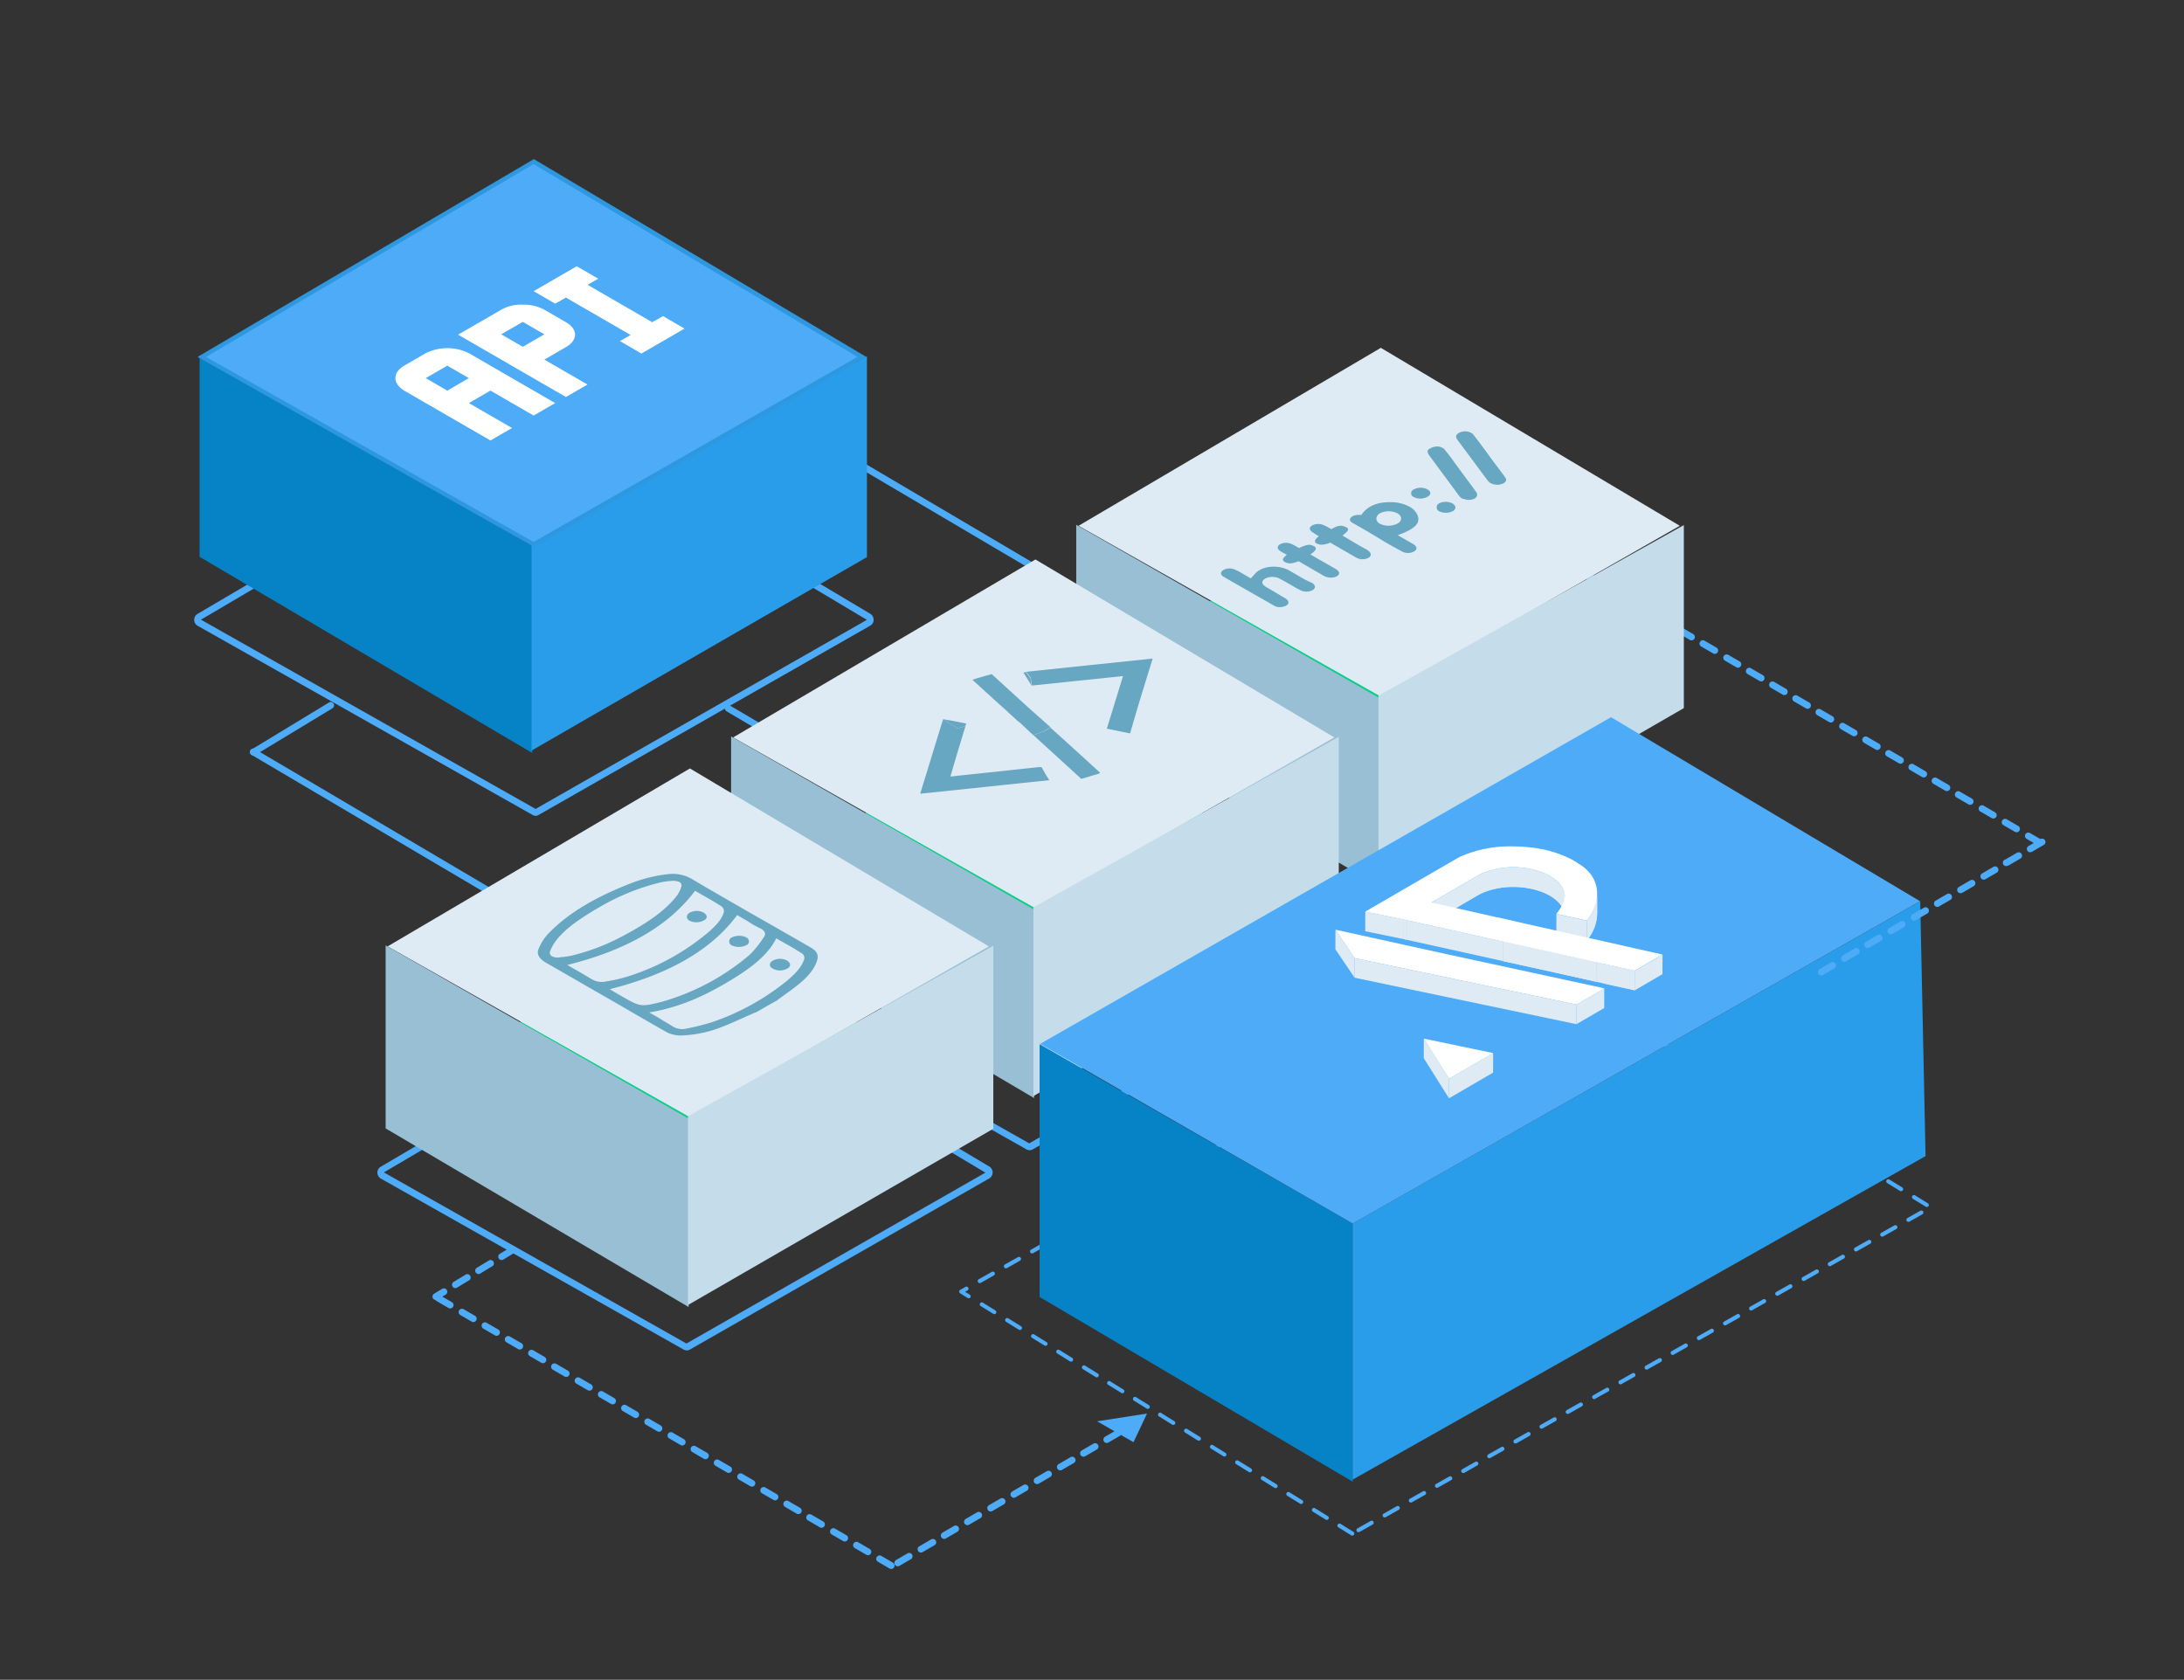 <svg id="Layer_1" data-name="Layer 1" xmlns="http://www.w3.org/2000/svg" xmlns:xlink="http://www.w3.org/1999/xlink" viewBox="0 0 648 498.38"><rect x="0" y="0" width="648" height="498.38" fill="#333333" stroke="none"/><defs><style>.cls-1,.cls-10{fill:none;}.cls-2{fill:#dfebf4;}.cls-3{fill:#4dabf7;}.cls-4{fill:#5a3abc;}.cls-5{fill:#0682c6;}.cls-6{fill:#2a9dea;}.cls-7{fill:#2d98e0;}.cls-8{fill:#fff;}.cls-9{fill:#736bcd;}.cls-10,.cls-9{stroke:#736bcd;}.cls-10{stroke-linejoin:round;stroke-width:2px;}.cls-11{fill:#0acf83;}.cls-12{fill:#98bfd3;}.cls-13{fill:#c5dcea;}.cls-14{isolation:isolate;}.cls-15{clip-path:url(#clip-path);}.cls-16{fill:#67a7c1;}.cls-17{clip-path:url(#clip-path-2);}.cls-18{clip-path:url(#clip-path-3);}.cls-19{clip-path:url(#clip-path-4);}.cls-20{clip-path:url(#clip-path-5);}.cls-21{clip-path:url(#clip-path-6);}.cls-22{clip-path:url(#clip-path-7);}.cls-23{clip-path:url(#clip-path-8);}</style><clipPath id="clip-path"><polygon id="SVGID" class="cls-1" points="251.62 223.19 320.62 183.09 363.42 207.79 294.42 247.89 251.62 223.19"/></clipPath><clipPath id="clip-path-2"><polygon id="SVGID-2" data-name="SVGID" class="cls-1" points="152.92 280.49 196.12 255.39 249.12 286.09 206.02 311.19 152.92 280.49"/></clipPath><clipPath id="clip-path-3"><polygon id="SVGID-3" data-name="SVGID" class="cls-1" points="360.92 169.89 434.42 127.19 458.42 140.99 384.82 183.79 360.92 169.89"/></clipPath><clipPath id="clip-path-4"><path id="SVGID-4" data-name="SVGID" class="cls-2" d="M464.27,265.85v5.81a4,4,0,0,0-.08-.78c-.43-2-2-3.77-4.36-5.16-.47-.27-1-.52-1.51-.76a24.65,24.65,0,0,0-18.06-.22,19,19,0,0,0-2,1L425.81,273l0-5.81c5.38-3.12,11.27-6.55,12.46-7.23a19.23,19.23,0,0,1,2-1,24.63,24.63,0,0,1,18.05.22,14.36,14.36,0,0,1,1.52.76c2.4,1.39,3.93,3.18,4.35,5.16A3.33,3.33,0,0,1,464.27,265.85Z"/></clipPath><clipPath id="clip-path-5"><path id="SVGID-5" data-name="SVGID" class="cls-2" d="M417.35,273l0,5.81-1-.22v-5.81Z"/></clipPath><clipPath id="clip-path-6"><path id="SVGID-6" data-name="SVGID" class="cls-2" d="M473.88,265.22l0,5.81a12.94,12.94,0,0,1-3,7.94l0-5.81A13,13,0,0,0,473.88,265.22Z"/></clipPath><clipPath id="clip-path-7"><path id="SVGID-7" data-name="SVGID" class="cls-2" d="M473.71,285.5l0,5.81c-4.11-.93-8.23-1.85-12.25-2.74l-10.72-2.36c-1.62-.36-3.22-.72-4.81-1.06v-5.82l4.81,1.07,10.73,2.36C465.47,283.65,469.6,284.57,473.71,285.5Z"/></clipPath><clipPath id="clip-path-8"><path id="SVGID-8" data-name="SVGID" class="cls-2" d="M485,288v5.81c-3-.65-6-1.34-9.08-2V286C479,286.68,482.06,287.37,485,288Z"/></clipPath></defs><path class="cls-3" d="M605.22,251a1.06,1.06,0,0,1-.51-.14l-3.44-2a1,1,0,0,1,1-1.73l3.44,2a1,1,0,0,1-.51,1.86Zm-6.89-4.07a.93.93,0,0,1-.5-.14l-3.45-2a1,1,0,0,1,1-1.73l3.44,2a1,1,0,0,1,.36,1.37A1,1,0,0,1,598.33,246.92Zm-6.88-4.07a.94.94,0,0,1-.51-.14l-3.45-2a1,1,0,0,1,1-1.72l3.45,2a1,1,0,0,1,.35,1.37A1,1,0,0,1,591.45,242.85Zm-6.89-4.07a1,1,0,0,1-.51-.14l-3.44-2a1,1,0,1,1,1-1.72l3.45,2a1,1,0,0,1,.35,1.37A1,1,0,0,1,584.56,238.78Zm-6.89-4.07a1,1,0,0,1-.51-.13l-3.44-2a1,1,0,1,1,1-1.72l3.44,2a1,1,0,0,1,.35,1.37A1,1,0,0,1,577.67,234.71Zm-6.89-4.06a1.06,1.06,0,0,1-.51-.14l-3.44-2a1,1,0,1,1,1-1.72l3.44,2a1,1,0,0,1-.51,1.87Zm-6.89-4.07a1,1,0,0,1-.5-.14l-3.45-2a1,1,0,1,1,1-1.72l3.44,2a1,1,0,0,1,.36,1.37A1,1,0,0,1,563.89,226.58ZM557,222.51a1,1,0,0,1-.51-.14l-3.45-2a1,1,0,0,1-.35-1.37,1,1,0,0,1,1.37-.36l3.44,2a1,1,0,0,1,.36,1.37A1,1,0,0,1,557,222.51Zm-6.89-4.07a.94.94,0,0,1-.51-.14l-3.44-2a1,1,0,0,1,1-1.73l3.45,2A1,1,0,0,1,551,218,1,1,0,0,1,550.12,218.44Zm-6.89-4.07a1,1,0,0,1-.51-.14l-3.44-2a1,1,0,1,1,1-1.72l3.45,2a1,1,0,0,1,.35,1.37A1,1,0,0,1,543.23,214.37Zm-6.89-4.07a1,1,0,0,1-.51-.14l-3.44-2a1,1,0,1,1,1-1.72l3.44,2a1,1,0,0,1,.35,1.37A1,1,0,0,1,536.34,210.3Zm-6.89-4.07a1,1,0,0,1-.51-.14l-3.44-2a1,1,0,1,1,1-1.72l3.44,2a1,1,0,0,1-.51,1.86Zm-6.89-4.06a1,1,0,0,1-.5-.14l-3.45-2a1,1,0,1,1,1-1.72l3.44,2a1,1,0,0,1-.51,1.87Zm-6.88-4.07a1,1,0,0,1-.51-.14l-3.45-2a1,1,0,0,1,1-1.72l3.45,2a1,1,0,0,1,.35,1.37A1,1,0,0,1,515.68,198.1ZM508.79,194a1.06,1.06,0,0,1-.51-.14l-3.44-2a1,1,0,1,1,1-1.72l3.45,2a1,1,0,0,1,.35,1.37A1,1,0,0,1,508.79,194ZM501.9,190a1.06,1.06,0,0,1-.51-.14l-3.44-2a1,1,0,0,1,1-1.73l3.44,2a1,1,0,0,1-.51,1.86ZM495,185.89a1,1,0,0,1-.51-.14l-3.44-2a1,1,0,0,1-.35-1.37,1,1,0,0,1,1.37-.35l3.44,2a1,1,0,0,1-.51,1.86Zm-6.89-4.07a.93.93,0,0,1-.5-.14l-3.45-2a1,1,0,0,1-.35-1.37,1,1,0,0,1,1.37-.35l3.44,2a1,1,0,0,1-.51,1.86Zm-6.88-4.07a.94.94,0,0,1-.51-.14l-3.45-2a1,1,0,1,1,1-1.72l3.45,2a1,1,0,0,1,.35,1.37A1,1,0,0,1,481.24,177.75Zm-6.89-4.07a1,1,0,0,1-.51-.13l-3.44-2a1,1,0,1,1,1-1.72l3.45,2a1,1,0,0,1,.35,1.37A1,1,0,0,1,474.35,173.68Z"/><path class="cls-3" d="M390.22,218.49a1,1,0,0,1-.5-.14l-135.11-79.7a1,1,0,0,1,1-1.72l135.1,79.7a1,1,0,0,1-.51,1.86Z"/><path class="cls-3" d="M158.94,242.05a1.85,1.85,0,0,1-1-.31L58.63,185.66a2.05,2.05,0,0,1-.06-3.5L158,123.63a1.86,1.86,0,0,1,2.06,0l98.15,58.47a2.07,2.07,0,0,1,1,1.76,2,2,0,0,1-.94,1.73l-98.36,56.14A1.79,1.79,0,0,1,158.94,242.05Zm-.06-2h0Zm.14-114.7-99.39,58.5L158.91,240h0l98.3-56.1Zm.06,0h0Z"/><path class="cls-3" d="M351.12,290.89a1.06,1.06,0,0,1-.51-.14L215.51,211a1,1,0,0,1,1-1.72L351.63,289a1,1,0,0,1-.51,1.86Z"/><path class="cls-3" d="M203.74,400.64a2,2,0,0,1-1-.29l-89.77-50.69a2.08,2.08,0,0,1-1-1.77,2,2,0,0,1,1-1.73l89.85-52.83a1.9,1.9,0,0,1,2.06,0l88.65,52.77a2.06,2.06,0,0,1,.05,3.49l-88.76,50.74A1.75,1.75,0,0,1,203.74,400.64Zm-.06-2h0Zm0-103.6-89.79,52.8,89.78,50.77h0l88.7-50.7Zm.06,0h0Z"/><path class="cls-3" d="M305.44,341.25a1.91,1.91,0,0,1-1-.31l-89.77-50.68a2.1,2.1,0,0,1-1-1.77,2,2,0,0,1,.95-1.73l89.85-52.83a1.86,1.86,0,0,1,2.06,0l88.66,52.77a2.07,2.07,0,0,1,0,3.49L306.42,341A1.79,1.79,0,0,1,305.44,341.25Zm-.06-2h0Zm0-103.6-89.79,52.8,89.78,50.77h0l88.7-50.7Zm.06,0h0Z"/><path class="cls-4" d="M107.92,184.79c-13.2-7.6-20.6-17.9-20.6-28.7s7.4-21.1,20.6-28.7l49.7-28.7,49.7,28.7c13.2,7.6,20.6,17.9,20.6,28.7s-7.4,21.1-20.6,28.7-31.1,11.9-49.7,11.9-36.5-4.3-49.7-11.9Z"/><path class="cls-5" d="M157.92,162v61.4l-98.7-58.2v-59.7Z"/><path class="cls-6" d="M157.72,161.19v61.5l99.5-57.4v-59.6Z"/><path class="cls-3" d="M158.32,161.59,59.82,106l98.5-57.9,97.3,57.9Z"/><path class="cls-7" d="M158.42,162.29l-.3-.2-99.5-56.2,99.8-58.7.3.2,98.3,58.5Zm-97.3-56.4,97.2,54.9,96.1-54.9-96.1-57.2Z"/><path class="cls-8" d="M126.32,104.79l-6.4,3.7c-1.7,1-2.6,2.3-2.6,3.7s1,2.7,2.6,3.7l25.6,14.8,6.4-3.7-12.8-7.4,6.4-3.7,12.8,7.4,6.4-3.7-25.6-14.8a14.4,14.4,0,0,0-12.8,0Zm12.8,7.4-6.4,3.7-6.4-3.7,6.4-3.7m16-16.6-12.8,7.4,32,18.5,6.4-3.7-12.8-7.4,6.4-3.7c1.7-1,2.7-2.3,2.7-3.7s-1-2.7-2.7-3.7l-6.4-3.7a12.89,12.89,0,0,0-6.4-1.5A11.91,11.91,0,0,0,148.72,91.89Zm12.8,7.3-6.4,3.7-6.4-3.7,6.4-3.7m19.2-11,19.2,11.1,3.2-1.8,6.4,3.7-12.8,7.4-6.4-3.7,3.2-1.8-19.2-11.1-3.2,1.8-6.4-3.7,12.8-7.4,6.4,3.7Z"/><path class="cls-9" d="M456.72,269l3.4,7.3-12.7-2Z"/><path class="cls-10" d="M406.92,280.09a.91.91,0,0,0,1,0l88.7-50.7a1.06,1.06,0,0,0,0-1.8l-88.7-52.8a.91.91,0,0,0-1,0l-89.8,52.8a1.06,1.06,0,0,0,0,1.8Z"/><path class="cls-11" d="M363.72,227.79c-12-6.9-18.8-16.3-18.8-26.2s6.8-19.2,18.8-26.2l45.3-26.2,45.3,26.2c12,6.9,18.8,16.3,18.8,26.2s-6.8,19.2-18.8,26.2-28.3,10.8-45.3,10.8-33.3-3.8-45.3-10.8Z"/><path class="cls-2" d="M409.72,206.69,320,156l89.7-52.8,88.7,52.8Z"/><path class="cls-12" d="M409.22,207.09V263l-89.9-53v-54.3Z"/><path class="cls-13" d="M409,206.39v56l90.6-52.3v-54.3Z"/><path class="cls-11" d="M261.32,290.69c-12-6.9-18.8-16.4-18.8-26.2s6.8-19.2,18.8-26.2l45.3-26.2,45.3,26.2c12,6.9,18.8,16.3,18.8,26.2s-6.8,19.2-18.8,26.2-28.3,10.8-45.3,10.8-33.3-3.9-45.3-10.8Z"/><path class="cls-2" d="M307.22,269.49l-89.7-50.7,89.7-52.8,88.7,52.8Z"/><path class="cls-12" d="M306.82,269.89v55.9l-89.9-53v-54.3Z"/><path class="cls-13" d="M306.62,269.19v56l90.6-52.3v-54.3Z"/><path class="cls-3" d="M210.32,303.89a1.06,1.06,0,0,1-.51-.14L74.71,224a1,1,0,1,1,1-1.72L210.83,302a1,1,0,0,1,.35,1.37A1,1,0,0,1,210.32,303.89Z"/><path class="cls-3" d="M75.22,224.19a1,1,0,0,1-.52-1.86l22.9-13.9a1,1,0,0,1,1.38.34,1,1,0,0,1-.34,1.37L75.74,224A1,1,0,0,1,75.22,224.19Z"/><path class="cls-11" d="M158.82,352.69c-12-6.9-18.8-16.4-18.8-26.2s6.8-19.2,18.8-26.2l45.3-26.2,45.3,26.2c12,6.9,18.8,16.3,18.8,26.2s-6.8,19.2-18.8,26.2-28.3,10.8-45.3,10.8-33.3-3.9-45.3-10.8Z"/><path class="cls-2" d="M204.72,331.49,115,280.79l89.7-52.8,88.7,52.8Z"/><path class="cls-12" d="M204.32,331.89v55.9l-89.9-53v-54.3Z"/><path class="cls-13" d="M204.12,331.19v56l90.6-52.3v-54.3Z"/><path class="cls-3" d="M401.22,455.6a.62.62,0,0,1-.32-.09l-3.79-2.35a.61.61,0,0,1-.2-.84.61.61,0,0,1,.84-.2l3.79,2.35a.61.61,0,0,1,.2.84A.59.59,0,0,1,401.22,455.6Zm1.85-1a.6.6,0,0,1-.53-.31.6.6,0,0,1,.23-.83l3.88-2.19a.61.61,0,1,1,.6,1.06l-3.88,2.19A.67.67,0,0,1,403.07,454.56Zm-9.43-3.66a.62.62,0,0,1-.32-.09l-3.79-2.35a.59.59,0,0,1-.2-.83.61.61,0,0,1,.84-.2l3.79,2.35a.6.6,0,0,1-.32,1.12Zm17.2-.72a.61.61,0,0,1-.53-.32.59.59,0,0,1,.23-.82l3.88-2.2a.61.61,0,0,1,.83.24.6.6,0,0,1-.23.82l-3.88,2.2A.67.67,0,0,1,410.84,450.18Zm-24.79-4a.62.62,0,0,1-.32-.09l-3.79-2.35a.61.61,0,0,1-.2-.84.63.63,0,0,1,.84-.2l3.79,2.35a.61.61,0,0,1,.2.84A.59.59,0,0,1,386.05,446.21Zm32.56-.42a.59.59,0,0,1-.53-.31.6.6,0,0,1,.23-.83l3.88-2.19a.61.61,0,1,1,.6,1.06l-3.89,2.19A.51.51,0,0,1,418.61,445.79Zm-40.14-4.28a.62.62,0,0,1-.32-.09l-3.79-2.35a.59.59,0,0,1-.2-.83.61.61,0,0,1,.84-.2l3.79,2.35a.61.61,0,0,1,.2.84A.63.63,0,0,1,378.47,441.51Zm47.91-.1a.59.59,0,0,1-.53-.31.6.6,0,0,1,.23-.83l3.88-2.19a.61.61,0,1,1,.6,1.06l-3.89,2.19A.6.6,0,0,1,426.38,441.41Zm7.76-4.38a.61.61,0,0,1-.29-1.14l3.88-2.19a.6.6,0,0,1,.83.23.62.62,0,0,1-.23.83L434.44,437A.61.61,0,0,1,434.14,437Zm-63.26-.21a.62.62,0,0,1-.32-.09l-3.79-2.35a.62.62,0,0,1-.2-.84.61.61,0,0,1,.84-.19l3.79,2.34a.61.61,0,0,1,.2.84A.59.59,0,0,1,370.88,436.82Zm71-4.18a.6.6,0,0,1-.53-.31.62.62,0,0,1,.23-.83l3.89-2.19a.61.61,0,0,1,.83.24.6.6,0,0,1-.23.82l-3.89,2.19A.54.54,0,0,1,441.91,432.64Zm-78.61-.51a.55.55,0,0,1-.32-.1l-3.79-2.34a.61.61,0,0,1,.64-1l3.79,2.35a.61.61,0,0,1,.2.84A.64.64,0,0,1,363.3,432.13Zm86.38-3.87a.6.6,0,0,1-.53-.31.62.62,0,0,1,.23-.83l3.89-2.19a.61.61,0,0,1,.83.23.62.62,0,0,1-.23.83L450,428.18A.54.54,0,0,1,449.68,428.26Zm-94-.83a.62.62,0,0,1-.32-.09L351.6,425a.61.61,0,0,1-.19-.84.6.6,0,0,1,.83-.19l3.8,2.34a.61.61,0,0,1,.19.84A.59.59,0,0,1,355.71,427.43Zm101.74-3.55a.6.6,0,0,1-.53-.31.62.62,0,0,1,.23-.83l3.89-2.19a.61.61,0,0,1,.83.23.62.62,0,0,1-.23.83l-3.89,2.19A.64.64,0,0,1,457.45,423.88Zm-109.32-1.14a.55.55,0,0,1-.32-.1L344,420.3a.61.61,0,1,1,.64-1l3.79,2.35a.61.61,0,0,1,.2.84A.64.64,0,0,1,348.13,422.74Zm117.09-3.24a.61.61,0,0,1-.3-1.14l3.89-2.19a.6.6,0,0,1,.83.23.61.61,0,0,1-.24.83l-3.88,2.19A.64.64,0,0,1,465.22,419.5ZM340.55,418a.62.62,0,0,1-.32-.09l-3.8-2.35a.61.61,0,0,1-.19-.84.6.6,0,0,1,.83-.19l3.8,2.34a.61.61,0,0,1,.19.84A.59.59,0,0,1,340.55,418ZM473,415.11a.61.61,0,0,1-.3-1.14l3.89-2.19a.6.6,0,0,1,.82.24.59.59,0,0,1-.23.82L473.29,415A.56.56,0,0,1,473,415.11Zm-140-1.76a.55.55,0,0,1-.32-.1l-3.79-2.34a.61.61,0,1,1,.64-1l3.79,2.35a.61.61,0,0,1,.2.84A.64.64,0,0,1,333,413.35Zm147.8-2.62a.61.61,0,0,1-.3-1.14l3.89-2.19a.61.61,0,0,1,.59,1.06l-3.88,2.19A.56.56,0,0,1,480.76,410.73Zm-155.38-2.08a.62.62,0,0,1-.32-.09l-3.8-2.35a.61.61,0,0,1-.19-.84.6.6,0,0,1,.83-.19l3.8,2.34a.61.61,0,0,1,.19.84A.59.59,0,0,1,325.38,408.65Zm163.15-2.3a.61.61,0,0,1-.3-1.14l3.88-2.19a.61.61,0,1,1,.6,1.06l-3.88,2.19A.67.67,0,0,1,488.53,406.35ZM317.79,404a.62.62,0,0,1-.32-.09l-3.79-2.35a.61.61,0,0,1-.2-.84.62.62,0,0,1,.84-.2l3.79,2.35a.61.61,0,0,1-.32,1.13Zm178.51-2a.6.6,0,0,1-.53-.31.6.6,0,0,1,.23-.83l3.88-2.19a.6.6,0,0,1,.83.23.61.61,0,0,1-.23.83l-3.88,2.19A.67.67,0,0,1,496.3,402Zm-186.09-2.71a.62.62,0,0,1-.32-.09l-3.8-2.35a.61.61,0,0,1,.65-1l3.79,2.35a.6.6,0,0,1,.19.83A.59.59,0,0,1,310.21,399.26Zm193.86-1.68a.59.59,0,0,1-.53-.31.6.6,0,0,1,.23-.83l3.88-2.19a.61.61,0,0,1,.6,1.06l-3.88,2.19A.56.56,0,0,1,504.07,397.58Zm-201.45-3a.62.62,0,0,1-.32-.09l-3.79-2.35a.61.61,0,0,1-.2-.84.63.63,0,0,1,.84-.2l3.79,2.35a.61.61,0,0,1,.2.84A.59.59,0,0,1,302.62,394.57Zm209.22-1.37a.59.59,0,0,1-.53-.31.6.6,0,0,1,.23-.83l3.88-2.19a.61.61,0,0,1,.6,1.06l-3.89,2.19A.51.51,0,0,1,511.84,393.2ZM295,389.87a.62.62,0,0,1-.32-.09l-3.8-2.35a.61.61,0,0,1,.65-1l3.79,2.35a.6.6,0,0,1-.32,1.12Zm224.57-1.05a.62.62,0,0,1-.54-.31.61.61,0,0,1,.24-.83l3.88-2.19a.61.61,0,0,1,.6,1.06l-3.89,2.19A.6.6,0,0,1,519.61,388.82Zm-232.16-3.64a.62.62,0,0,1-.32-.09l-2.23-1.38a.61.61,0,0,1,0-1l1.6-.91a.62.62,0,0,1,.83.23.61.61,0,0,1-.23.83l-.7.4,1.35.84a.61.61,0,0,1,.2.84A.59.59,0,0,1,287.45,385.18Zm239.93-.74a.64.64,0,0,1-.54-.31.61.61,0,0,1,.23-.83l3.89-2.19a.6.6,0,0,1,.83.23.62.62,0,0,1-.23.83l-3.89,2.19A.6.6,0,0,1,527.38,384.44ZM290.7,380.69a.61.61,0,0,1-.3-1.14l3.88-2.2a.62.62,0,0,1,.83.23.61.61,0,0,1-.23.83l-3.88,2.2A.54.54,0,0,1,290.7,380.69Zm244.44-.64a.6.6,0,0,1-.53-.31.62.62,0,0,1,.23-.83l3.89-2.19a.61.61,0,1,1,.6,1.06L535.44,380A.54.54,0,0,1,535.14,380.05Zm-236.68-3.76a.61.61,0,0,1-.3-1.14L302,373a.61.61,0,1,1,.6,1.06l-3.88,2.2A.56.56,0,0,1,298.46,376.29Zm244.45-.62a.6.6,0,0,1-.53-.31.62.62,0,0,1,.23-.83l3.89-2.19a.61.61,0,0,1,.83.23.62.62,0,0,1-.23.83l-3.89,2.19A.54.54,0,0,1,542.91,375.67Zm-236.69-3.78a.61.61,0,0,1-.3-1.14l3.88-2.2a.61.61,0,0,1,.83.23.62.62,0,0,1-.23.83l-3.88,2.2A.67.67,0,0,1,306.22,371.89Zm244.46-.6a.61.61,0,0,1-.3-1.14l3.89-2.19a.61.61,0,1,1,.59,1.06L551,371.21A.64.64,0,0,1,550.68,371.29ZM314,367.49a.59.59,0,0,1-.53-.31.6.6,0,0,1,.23-.83l3.88-2.2a.61.61,0,0,1,.83.23.62.62,0,0,1-.23.83l-3.88,2.2A.67.67,0,0,1,314,367.49Zm244.47-.58a.63.63,0,0,1-.53-.31.6.6,0,0,1,.23-.83l3.89-2.2a.61.61,0,0,1,.59,1.07l-3.88,2.19A.64.64,0,0,1,558.45,366.91Zm-236.71-3.82a.61.61,0,0,1-.31-1.14l3.88-2.2a.61.61,0,0,1,.61,1.06L322,363A.67.67,0,0,1,321.74,363.09Zm244.48-.57a.61.61,0,0,1-.3-1.14l3.89-2.19a.61.61,0,0,1,.59,1.06l-3.88,2.19A.56.56,0,0,1,566.22,362.52Zm-236.73-3.83a.64.64,0,0,1-.53-.31.61.61,0,0,1,.23-.83l3.88-2.2a.61.61,0,0,1,.6,1.06l-3.88,2.2A.61.61,0,0,1,329.49,358.69Zm242.19-.59a.62.62,0,0,1-.32-.09l-3.8-2.32a.62.62,0,0,1-.21-.84.61.61,0,0,1,.84-.2L572,357a.61.61,0,0,1,.2.84A.59.59,0,0,1,571.68,358.1Zm-234.43-3.81a.63.63,0,0,1-.53-.31.61.61,0,0,1,.23-.83l3.88-2.21a.61.61,0,0,1,.6,1.07l-3.88,2.2A.64.64,0,0,1,337.25,354.29Zm226.81-.84a.61.61,0,0,1-.31-.09L559.94,351a.61.61,0,0,1-.2-.84.61.61,0,0,1,.84-.2l3.8,2.32a.61.61,0,0,1-.32,1.13Zm-219-3.57a.61.61,0,0,1-.3-1.14l3.88-2.2a.61.61,0,0,1,.6,1.07l-3.88,2.2A.63.63,0,0,1,345,349.88Zm211.44-1.07a.56.56,0,0,1-.31-.09l-3.81-2.33a.59.59,0,0,1-.2-.83.61.61,0,0,1,.83-.21l3.81,2.33a.59.59,0,0,1,.2.83A.6.6,0,0,1,556.45,348.81Zm-203.68-3.33a.61.61,0,0,1-.3-1.14l3.88-2.2a.62.62,0,0,1,.83.23.6.6,0,0,1-.23.83l-3.88,2.2A.54.54,0,0,1,352.77,345.48Zm196.07-1.32a.62.62,0,0,1-.32-.09l-3.8-2.33a.6.6,0,1,1,.63-1l3.81,2.32a.62.62,0,0,1,.2.84A.61.61,0,0,1,548.84,344.16Zm-188.31-3.08a.61.61,0,0,1-.3-1.14l3.88-2.2a.61.61,0,0,1,.83.23.62.62,0,0,1-.23.83l-3.88,2.2A.56.56,0,0,1,360.53,341.08Zm180.69-1.57a.61.61,0,0,1-.31-.09l-3.81-2.32a.61.61,0,1,1,.64-1l3.8,2.32a.61.61,0,0,1,.2.84A.59.59,0,0,1,541.22,339.51Zm-172.93-2.83a.61.61,0,0,1-.3-1.14l3.88-2.2a.61.61,0,1,1,.6,1.06l-3.88,2.2A.56.56,0,0,1,368.29,336.68Zm165.32-1.82a.62.62,0,0,1-.32-.09l-3.8-2.32a.61.61,0,0,1,.63-1l3.81,2.32a.61.61,0,0,1,.2.84A.59.59,0,0,1,533.61,334.86Zm-157.56-2.58a.59.59,0,0,1-.53-.31.6.6,0,0,1,.23-.83l3.87-2.2a.61.61,0,1,1,.61,1.06l-3.88,2.2A.67.67,0,0,1,376.05,332.28Zm150-2.06a.62.62,0,0,1-.32-.09l-3.81-2.33a.61.61,0,0,1,.64-1l3.81,2.33a.61.61,0,0,1,.2.83A.63.63,0,0,1,526,330.22Zm-142.19-2.34a.61.61,0,0,1-.31-1.14l3.88-2.2a.61.61,0,1,1,.6,1.06l-3.87,2.2A.67.67,0,0,1,383.81,327.88Zm134.57-2.31a.61.61,0,0,1-.31-.09l-3.81-2.33a.6.6,0,1,1,.63-1l3.81,2.32a.6.6,0,0,1,.2.84A.59.59,0,0,1,518.38,325.57Zm-126.82-2.09a.6.6,0,0,1-.53-.31.62.62,0,0,1,.23-.83l3.88-2.2a.61.61,0,0,1,.6,1.06l-3.88,2.2A.61.61,0,0,1,391.56,323.48Zm119.21-2.56a.62.62,0,0,1-.32-.09l-3.8-2.32a.62.62,0,0,1-.21-.84.61.61,0,0,1,.84-.2l3.81,2.32a.61.61,0,0,1,.2.84A.59.59,0,0,1,510.77,320.92Zm-111.45-1.84a.6.6,0,0,1-.53-.31.62.62,0,0,1,.23-.83l3.88-2.2a.61.61,0,0,1,.6,1.06l-3.88,2.2A.64.64,0,0,1,399.32,319.08Zm103.84-2.81a.62.62,0,0,1-.32-.09L499,313.86a.61.61,0,0,1-.2-.84.62.62,0,0,1,.84-.2l3.8,2.33a.6.6,0,0,1,.21.83A.61.61,0,0,1,503.16,316.27Zm-96.08-1.59a.63.63,0,0,1-.53-.31.6.6,0,0,1,.23-.83l3.88-2.2a.61.61,0,0,1,.83.22.62.62,0,0,1-.23.84l-3.88,2.2A.64.64,0,0,1,407.08,314.68Zm88.46-3.05a.59.59,0,0,1-.31-.09l-3.81-2.33a.59.59,0,0,1-.2-.83.6.6,0,0,1,.83-.21l3.81,2.33a.59.59,0,0,1,.2.83A.6.6,0,0,1,495.54,311.63Zm-80.7-1.36a.62.62,0,0,1-.53-.3.6.6,0,0,1,.23-.83l3.88-2.2a.61.61,0,0,1,.83.22.62.62,0,0,1-.23.84l-3.88,2.2A.63.63,0,0,1,414.84,310.27ZM487.93,307a.62.62,0,0,1-.32-.09l-3.8-2.32a.62.62,0,0,1-.21-.84.61.61,0,0,1,.84-.2l3.81,2.32a.61.61,0,0,1,.2.84A.59.59,0,0,1,487.93,307Zm-65.33-1.11a.61.61,0,0,1-.3-1.14l3.88-2.2a.61.61,0,0,1,.6,1.06l-3.88,2.2A.56.56,0,0,1,422.6,305.87Zm57.71-3.54a.61.61,0,0,1-.31-.09l-3.81-2.32a.61.61,0,0,1-.2-.84.61.61,0,0,1,.84-.2l3.8,2.32a.61.61,0,0,1-.32,1.13Zm-49.95-.86a.59.59,0,0,1-.53-.31.6.6,0,0,1,.23-.83l3.87-2.2a.61.61,0,0,1,.61,1.06l-3.88,2.2A.56.56,0,0,1,430.36,301.47Zm42.34-3.79a.56.56,0,0,1-.31-.09l-3.81-2.32a.61.61,0,0,1,.63-1l3.81,2.33a.6.6,0,0,1-.32,1.12Zm-34.58-.61a.59.59,0,0,1-.53-.31.61.61,0,0,1,.22-.83l3.88-2.2a.61.61,0,0,1,.61,1.06l-3.88,2.2A.56.56,0,0,1,438.12,297.07Zm27-4a.62.62,0,0,1-.32-.09L461,290.62a.61.61,0,0,1,.64-1l3.81,2.33a.61.61,0,0,1,.2.83A.63.63,0,0,1,465.09,293Zm-19.21-.37a.61.61,0,0,1-.31-1.14l3.88-2.2a.61.61,0,1,1,.6,1.06l-3.87,2.2A.56.56,0,0,1,445.88,292.67Zm11.59-4.28a.61.61,0,0,1-.31-.09l-1.65-1-1.58.9a.61.61,0,0,1-.83-.23.62.62,0,0,1,.23-.83l1.89-1.07a.6.6,0,0,1,.62,0l2,1.19a.61.61,0,0,1,.2.84A.59.59,0,0,1,457.47,288.39Z"/><path class="cls-5" d="M401.35,363v76.6l-92.9-54.8v-75Z"/><path class="cls-6" d="M401.32,363v76l170-96-1.59-75.6Z"/><path class="cls-3" d="M401.35,363l-92.72-53.3L478,212.79l91.7,54.6Z"/><path class="cls-3" d="M264.42,465.49a1.06,1.06,0,0,1-.51-.14l-3.44-2a1,1,0,0,1-.35-1.37,1,1,0,0,1,1.37-.36l3.44,2a1,1,0,0,1,.35,1.37A1,1,0,0,1,264.42,465.49Zm-6.89-4.07a.93.93,0,0,1-.5-.14l-3.45-2a1,1,0,0,1,1-1.73l3.44,2a1,1,0,0,1,.36,1.37A1,1,0,0,1,257.53,461.42Zm-6.88-4.07a.94.94,0,0,1-.51-.14l-3.45-2a1,1,0,0,1,1-1.72l3.45,2a1,1,0,0,1,.35,1.37A1,1,0,0,1,250.65,457.35Zm-6.89-4.07a.94.94,0,0,1-.51-.14l-3.44-2a1,1,0,1,1,1-1.72l3.45,2a1,1,0,0,1,.35,1.37A1,1,0,0,1,243.76,453.28Zm-6.89-4.07a1,1,0,0,1-.51-.13l-3.44-2a1,1,0,0,1-.35-1.37,1,1,0,0,1,1.37-.35l3.44,2a1,1,0,0,1,.35,1.37A1,1,0,0,1,236.87,449.21ZM230,445.15a1.06,1.06,0,0,1-.51-.14L226,443a1,1,0,0,1,1-1.72l3.44,2a1,1,0,0,1-.51,1.87Zm-6.89-4.07a1,1,0,0,1-.5-.14l-3.45-2a1,1,0,0,1,1-1.72l3.44,2a1,1,0,0,1,.36,1.37A1,1,0,0,1,223.09,441.08ZM216.21,437a1,1,0,0,1-.51-.14l-3.45-2a1,1,0,0,1,1-1.73l3.44,2a1,1,0,0,1,.36,1.37A1,1,0,0,1,216.21,437Zm-6.89-4.07a.94.94,0,0,1-.51-.14l-3.44-2a1,1,0,0,1,1-1.73l3.45,2a1,1,0,0,1,.35,1.37A1,1,0,0,1,209.32,432.94Zm-6.89-4.07a1,1,0,0,1-.51-.14l-3.44-2a1,1,0,0,1,1-1.72l3.45,2a1,1,0,0,1,.35,1.37A1,1,0,0,1,202.43,428.87Zm-6.89-4.07a1,1,0,0,1-.51-.14l-3.44-2a1,1,0,0,1,1-1.72l3.44,2a1,1,0,0,1,.35,1.37A1,1,0,0,1,195.54,424.8Zm-6.89-4.07a1,1,0,0,1-.51-.13l-3.44-2a1,1,0,0,1,1-1.72l3.44,2a1,1,0,0,1-.51,1.86Zm-6.89-4.06a1,1,0,0,1-.5-.14l-3.45-2a1,1,0,0,1,1-1.72l3.44,2a1,1,0,0,1-.51,1.87Zm-6.88-4.07a1,1,0,0,1-.51-.14l-3.45-2a1,1,0,0,1,1-1.72l3.45,2a1,1,0,0,1-.51,1.87ZM168,408.53a1.06,1.06,0,0,1-.51-.14l-3.44-2a1,1,0,1,1,1-1.73l3.45,2a1,1,0,0,1,.35,1.37A1,1,0,0,1,168,408.53Zm-6.89-4.07a1.06,1.06,0,0,1-.51-.14l-3.44-2a1,1,0,0,1,1-1.73l3.44,2a1,1,0,0,1-.51,1.86Zm-6.89-4.07a1,1,0,0,1-.51-.14l-3.44-2a1,1,0,0,1-.35-1.37,1,1,0,0,1,1.37-.35l3.44,2a1,1,0,0,1-.51,1.86Zm-6.89-4.07a.93.93,0,0,1-.5-.14l-3.45-2a1,1,0,0,1-.35-1.37,1,1,0,0,1,1.37-.35l3.44,2a1,1,0,0,1-.51,1.86Zm-6.88-4.07a.94.94,0,0,1-.51-.14l-3.45-2a1,1,0,0,1,1-1.72l3.45,2a1,1,0,0,1,.35,1.37A1,1,0,0,1,140.44,392.25Zm-6.89-4.06a1,1,0,0,1-.51-.14l-3.44-2a1,1,0,1,1,1-1.72l3.45,2a1,1,0,0,1-.51,1.87Z"/><path class="cls-3" d="M266.37,464.71a1,1,0,0,1-.86-.49,1,1,0,0,1,.35-1.37l3.44-2a1,1,0,0,1,1,1.73l-3.45,2A1,1,0,0,1,266.37,464.71Zm6.89-4.07a1,1,0,0,1-.51-1.86l3.44-2a1,1,0,1,1,1,1.72l-3.45,2A.9.9,0,0,1,273.26,460.64Zm6.89-4.06a1,1,0,0,1-.86-.49,1,1,0,0,1,.35-1.37l3.44-2a1,1,0,0,1,1,1.73l-3.45,2A1,1,0,0,1,280.15,456.58Zm6.89-4.07a1,1,0,0,1-.51-1.86l3.44-2a1,1,0,0,1,1,1.72l-3.44,2A1,1,0,0,1,287,452.51Zm6.89-4.06a1,1,0,0,1-.51-1.86l3.44-2a1,1,0,0,1,1,1.73l-3.44,2A1.06,1.06,0,0,1,293.93,448.45Zm6.89-4.07a1,1,0,0,1-.86-.49,1,1,0,0,1,.35-1.37l3.44-2a1,1,0,0,1,1,1.72l-3.44,2A1,1,0,0,1,300.82,444.38Zm6.89-4.06a1,1,0,0,1-.51-1.86l3.44-2a1,1,0,0,1,1,1.73l-3.44,2A1.06,1.06,0,0,1,307.71,440.32Zm6.89-4.07a1,1,0,0,1-.86-.49,1,1,0,0,1,.35-1.37l3.44-2a1,1,0,1,1,1,1.72l-3.45,2A.9.9,0,0,1,314.6,436.25Zm6.89-4.06a1,1,0,0,1-.51-1.87l3.45-2a1,1,0,0,1,1.36.36,1,1,0,0,1-.35,1.37l-3.44,2A1.06,1.06,0,0,1,321.49,432.19Zm6.89-4.07a1,1,0,0,1-.51-1.86l3.44-2a1,1,0,0,1,1,1.72l-3.44,2A1,1,0,0,1,328.38,428.12Z"/><path class="cls-3" d="M340.32,419.39l-4,8.5-10.8-6.2Z"/><path class="cls-3" d="M129.32,385.69a1,1,0,0,1-.52-1.86l2.39-1.44a1,1,0,0,1,1.37.33,1,1,0,0,1-.33,1.38l-2.39,1.44A1,1,0,0,1,129.32,385.69Zm5.81-3.52a1,1,0,0,1-.52-1.86l3.42-2.07a1,1,0,1,1,1,1.71L135.65,382A1,1,0,0,1,135.13,382.17ZM142,378a1,1,0,0,1-.86-.49,1,1,0,0,1,.34-1.37l3.42-2.07a1,1,0,1,1,1,1.7l-3.42,2.08A1,1,0,0,1,142,378Zm6.83-4.16a1,1,0,0,1-.52-1.85l3.42-2.08a1,1,0,0,1,1.38.34,1,1,0,0,1-.34,1.37l-3.42,2.08A1,1,0,0,1,148.8,373.86Z"/><g class="cls-14"><g class="cls-15"><path class="cls-16" d="M309,227.69a.35.35,0,0,1,.1.2.35.35,0,0,0-.1-.2m-.1-.1h0m-7-13.7c.1.1.1.2.3.3q-.15-.3-.3-.3m7.8.2.1.1a.1.1,0,0,0-.1-.1m-1.2-1.1.3.3-.3-.3"/><path class="cls-16" d="M342,195.39c-12.8,1.3-25.5,2.7-38.3,4l.9.1s1.2,1.5,1.2,1.6.4,2.3.4,2.3c9-.9,17.9-1.9,27-2.8l-4.8,15.6c2.3.5,4.5.9,6.9,1.4,2.1-7.4,4.4-14.8,6.7-22.2"/><path class="cls-16" d="M280.82,213.59a2.51,2.51,0,0,0-1-.2l1,.2m5.9,1.1c-1.7-.3-3.4-.7-5-1h0l5,1m0,0-.5.8-2.1.6-4.3-2.7c-2.3,7.4-4.5,14.7-6.8,22.1,12.8-1.3,25.5-2.7,38.3-4a.31.31,0,0,1-.1-.2,37.91,37.91,0,0,1-2-3.4c0-.1-.1-.1-.1-.2H309a1.48,1.48,0,0,0-.7-.1l-22.5,2.4c-1.3.1-2.5.3-3.8.4,1.5-5.3,3.1-10.5,4.7-15.7"/><path class="cls-16" d="M301.92,213.89c.1.1.1.2.3.3h0l-.3-.3m-13.4-12.2.1.1c2.7,2.5,5.4,4.9,8.1,7.4.5.4.9.8,1.4,1.2l-9.6-8.7m19.7,11,3.5,3.1-2,1.2-3,1.1-3.7-3.3h0l.6.6c4.9,4.5,9.8,8.9,14.7,13.4.8.8,1.7,1.5,2.5,2.3,1.9-.6,3.8-1.1,5.7-1.7-.5-.4-.9-.9-1.4-1.3-5-4.6-10-9.1-15.1-13.7l-.1-.1-.1-.1c-.3-.3-.6-.5-.9-.8l-.3-.3-.4-.4M290,201.19c-.5.1-1,.3-1.5.4l1.5-.4m4.2-1.2,11.3,10.3-.1-.1-9.9-9c-.4-.4-.9-.8-1.3-1.2"/><polyline class="cls-16" points="286.72 214.69 281.72 213.69 280.82 213.59 279.82 213.39 284.12 216.09 286.22 215.49 286.72 214.69"/><path class="cls-16" d="M304.52,199.59l-.9-.1,2.5,4s-.4-2.2-.4-2.3-1.2-1.6-1.2-1.6"/><polyline class="cls-16" points="294.22 199.99 290.02 201.19 288.52 201.69 298.12 210.39 301.92 213.89 302.22 214.09 302.92 214.69 306.62 218.09 309.62 216.99 311.62 215.79 308.22 212.69 305.52 210.29 294.22 199.99"/></g></g><g class="cls-14"><g class="cls-17"><path class="cls-16" d="M163.72,283.69a1.2,1.2,0,0,1-.5-1.5,13.79,13.79,0,0,1,2.3-3.8c2.9-3.4,7.1-6.2,12.6-9.4a67.51,67.51,0,0,1,17.5-7.1,18.81,18.81,0,0,1,3.3-.5,5.11,5.11,0,0,1,2.7.3,1.2,1.2,0,0,1,.5,1.5,8.73,8.73,0,0,1-1.4,2.7c-3.6,4.6-9.3,8.3-15.7,11.7a63.81,63.81,0,0,1-14.1,5.6,22.08,22.08,0,0,1-4.6.8,3.57,3.57,0,0,1-2.6-.3m28.9,16.7c9.4-1.6,16.4-5,22.9-8.8s12.2-7.9,14.8-13.2c1.5.9,3,1.7,4.4,2.5,1.2.7,2.3,1.4,3.4,2.1a1.68,1.68,0,0,1,.3,2.1c-.8,2.1-2.7,4-4.8,5.8a72.55,72.55,0,0,1-22.4,12.4,76.69,76.69,0,0,1-7.6,1.9,5.28,5.28,0,0,1-3.9-.6c-.1,0-.1-.1-.2-.1-.9-.6-1.8-1.1-2.8-1.7-1.2-.8-2.7-1.6-4.1-2.4m-24.3-14.1c17.7-4.4,30.2-11.7,37.9-22l4.2,2.4c1.2.7,2.4,1.4,3.6,2.2a1.66,1.66,0,0,1,.7,1.9c-.6,2-2.3,3.8-4.2,5.5a69.09,69.09,0,0,1-24.2,13.4,44,44,0,0,1-6.5,1.5,5.73,5.73,0,0,1-4.1-.6c-.1,0-.1-.1-.2-.1l-3-1.8c-1.4-.8-2.9-1.6-4.2-2.4m55.4-11.8c.6.3,1.1.6,1.7.9.1,0,.2.1.3.1,1.2.7,1.6,1.5,1,2.4a29.62,29.62,0,0,1-4.2,5.3,69.1,69.1,0,0,1-25.7,13.9c-.3.1-.7.2-1.1.3-5.2,1.3-5.9,1.2-10-1.1-1.6-.9-3.3-1.9-4.8-2.8,17.7-4.5,30.2-11.7,37.8-22,.7.4,1.5.9,2.4,1.4s1.7,1.1,2.6,1.6m16.8,6.6h0c-6.1-3.5-12.2-7-18.2-10.4-5.7-3.3-11.5-6.6-17.2-10h0a11.43,11.43,0,0,0-7.2-1.3,43.8,43.8,0,0,0-10.8,2.7c-10.3,4-18.8,8.9-24.7,15.2a14.54,14.54,0,0,0-2.6,4.2c-.7,1.5.1,2.9,2.1,4.1h0c5.8,3.3,11.6,6.7,17.4,10,6.1,3.5,12.2,7.1,18.4,10.6h0a9,9,0,0,0,5,1,35.82,35.82,0,0,0,11.7-2.6c3.1-1.2,6-2.6,9-3.9.4-.2.8-.3,1.2-.5,1.9-1.1,3.8-2.2,5.8-3.3,2-1.5,4.2-3,6.1-4.5,2.9-2.3,5.2-4.8,6-7.7.3-1.4-.1-2.5-2-3.6"/><path class="cls-16" d="M208.82,270.79h0a4.46,4.46,0,0,0-4.2,0c-1.1.7-1.1,1.8,0,2.4h0a4.77,4.77,0,0,0,4.2-.1c1.2-.6,1.1-1.6,0-2.3"/><path class="cls-16" d="M233.52,285a4.46,4.46,0,0,0-4.2,0c-1.2.7-1.2,1.8,0,2.4h0a4.46,4.46,0,0,0,4.2,0c1.2-.6,1.2-1.6,0-2.4.1.1,0,.1,0,0"/><path class="cls-16" d="M221.42,278.09a5.12,5.12,0,0,0-4.2,0,1.29,1.29,0,0,0-.1,2.4h0a5.12,5.12,0,0,0,4.2,0c1.2-.5,1.2-1.7.1-2.4h0"/></g></g><g class="cls-14"><g class="cls-18"><path class="cls-16" d="M409.42,155.39c-1.4-.8-1.4-2.2,0-3.1a5.93,5.93,0,0,1,5.2,0c1.4.8,1.5,2.2.1,3a5.82,5.82,0,0,1-5.3.1m8.9-5a11.77,11.77,0,0,0-5.5-1.4c-4.2-.1-7.2,1.2-8.9,3.8-1.5-.1-2.6.1-3.2.9s.3,1.3,1.2,1.8c2.7,1.5,5.4,3.1,8,4.7,1.3.8,2.7,1.6,4,2.3.4.2.7.4,1.1.6s.7.4,1.1.6a3.82,3.82,0,0,0,3.3,0c.9-.4,1.1-1.2.5-1.8a6.07,6.07,0,0,0-1-.7c-.5-.3-.9-.5-1.4-.8-.9-.5-1.9-1.1-2.8-1.6,5.2-1.9,6.9-3.6,5.8-6.1a5.38,5.38,0,0,0-2.2-2.3"/><path class="cls-16" d="M385.52,171c-1-.6-2.1-1.2-3.1-1.8-3-1.6-7.2-1.4-9.5.5-.7.6-1.1,1.2-1.8,1.9-.9-.5-1.7-1-2.6-1.5a11.4,11.4,0,0,0-1.9-1,3.82,3.82,0,0,0-3.6,0c-1,.6-1,1.4,0,2,2.2,1.3,4.5,2.6,6.8,3.9,2.7,1.6,5.5,3.1,8.2,4.7a3.56,3.56,0,0,0,2.7.3c1.8-.4,2.1-1.6.6-2.5-.9-.5-1.8-1.1-2.7-1.6-.3-.2-.7-.4-1-.6-.7-.4-1.3-.8-1.9-1.1a3.64,3.64,0,0,1-1.1-1c-.3-.7.2-1.4,1.4-1.8a4.76,4.76,0,0,1,3.7.3c.7.4,1.3.7,2,1.1.5.3.9.5,1.4.8.8.5,1.7,1,2.5,1.4a4,4,0,0,0,3.8.1c1-.6,1-1.5-.2-2.2a25.83,25.83,0,0,1-3.7-1.9"/><path class="cls-16" d="M436.62,128.49a3.83,3.83,0,0,0-4,.1c-.8.6-.7,1.2-.2,1.9,3,4,6,8.1,9,12.1a3.29,3.29,0,0,0,.6.6h0a4.24,4.24,0,0,0,3.6.4c1.1-.4,1.6-1.1,1-1.9-1.2-1.7-2.5-3.4-3.8-5.1-1.8-2.5-3.6-5-5.5-7.4a1.58,1.58,0,0,0-.7-.7"/><path class="cls-16" d="M428,132.89a3.14,3.14,0,0,0-2-.4,4.44,4.44,0,0,0-2.2.9c-.4.4-.2,1,.1,1.5,3,4.1,6,8.1,9,12.2a6,6,0,0,0,.8.8c.5.1,1.1.3,1.6.4,2.2.2,3.6-1,2.7-2.3-2.1-2.9-4.3-5.8-6.4-8.7-.9-1.3-1.9-2.6-2.9-3.8a1.34,1.34,0,0,0-.7-.6"/><path class="cls-16" d="M399.52,156.49c-.1,0-.1-.1-.2-.1-1.8-.9-3-.1-4.3.6-.4-.2-.7-.4-1.1-.6a3,3,0,0,0-.8-.4,4,4,0,0,0-3.8-.1c-1,.6-.9,1.4.2,2.1a2.09,2.09,0,0,1,.6.4c.4.2.8.5,1.2.7-1.3,1-1.5,1.7-.6,2.2h.1c.9.5,2.1.4,3.9-.3.3.2.7.4,1,.6,1.1.6,2.2,1.3,3.3,1.9s2.2,1.3,3.3,1.9a3.76,3.76,0,0,0,3.7.1c1-.6.9-1.5-.2-2.2-.1-.1-.3-.2-.4-.3l-.6-.3c-2.2-1.2-4.3-2.5-6.5-3.8,1.7-1.3,2.1-1.9,1.2-2.4"/><path class="cls-16" d="M389.72,162c-1-.6-1.9-.5-4.3.6-.4-.2-.8-.5-1.2-.7l-.6-.3a4.06,4.06,0,0,0-3.7-.2c-1.1.6-1.1,1.5.1,2.2.2.1.5.3.7.4.4.2.7.4,1.1.6-1.4,1.1-1.5,1.7-.5,2.2h0c1,.5,1.9.5,4-.3.3.2.7.4,1,.6,1,.6,2.1,1.2,3.1,1.8s2.1,1.2,3.1,1.8a4.35,4.35,0,0,0,4.1.3c1.1-.7.9-1.5-.5-2.3l-6.3-3.6c-.3-.2-.7-.4-1-.6,1.8-1.3,2-1.9,1-2.5h-.1"/><path class="cls-16" d="M431,149.39a4.45,4.45,0,0,0-3.9-.1,1.31,1.31,0,0,0-.1,2.4h0a4.67,4.67,0,0,0,4,0c1.1-.6,1.1-1.6,0-2.3h0"/><path class="cls-16" d="M423.52,145.19h0a4.35,4.35,0,0,0-4,0,1.21,1.21,0,0,0,0,2.3h0a4.35,4.35,0,0,0,4-.1c1.2-.6,1.1-1.6,0-2.2"/></g></g><path class="cls-3" d="M540.37,289.41a1,1,0,0,1-.51-1.86l3.44-2a1,1,0,0,1,1,1.73l-3.45,2A1,1,0,0,1,540.37,289.41Zm6.89-4.07a1,1,0,0,1-.86-.49,1,1,0,0,1,.35-1.37l3.44-2a1,1,0,1,1,1,1.72l-3.45,2A1,1,0,0,1,547.26,285.34Zm6.89-4.06a1,1,0,0,1-.51-1.86l3.44-2a1,1,0,0,1,1,1.73l-3.45,2A1,1,0,0,1,554.15,281.28Zm6.89-4.07a1,1,0,0,1-.86-.49,1,1,0,0,1,.35-1.37l3.44-2a1,1,0,0,1,1,1.72l-3.44,2A1,1,0,0,1,561,277.21Zm6.89-4.06a1,1,0,0,1-.51-1.86l3.44-2a1,1,0,0,1,1,1.73l-3.45,2A1,1,0,0,1,567.93,273.15Zm6.89-4.07a1,1,0,0,1-.86-.49,1,1,0,0,1,.35-1.37l3.44-2a1,1,0,0,1,1,1.72l-3.45,2A.9.9,0,0,1,574.82,269.08Zm6.89-4.06a1,1,0,0,1-.51-1.86l3.44-2a1,1,0,0,1,1,1.73l-3.44,2A1.06,1.06,0,0,1,581.71,265ZM588.6,261a1,1,0,0,1-.86-.49,1,1,0,0,1,.35-1.37l3.44-2a1,1,0,0,1,1,1.72l-3.45,2A.9.9,0,0,1,588.6,261Zm6.89-4.06A1,1,0,0,1,595,255l3.45-2a1,1,0,0,1,1.36.36,1,1,0,0,1-.35,1.37l-3.44,2A1.06,1.06,0,0,1,595.49,256.89Zm6.89-4.07a1,1,0,0,1-.86-.49,1,1,0,0,1,.35-1.37l3.44-2a1,1,0,1,1,1,1.72l-3.44,2A1,1,0,0,1,602.38,252.82Z"/><g class="cls-14"><g class="cls-14"><path id="SVGID-9" data-name="SVGID" class="cls-2" d="M464.27,265.85v5.81a4,4,0,0,0-.08-.78c-.43-2-2-3.77-4.36-5.16-.47-.27-1-.52-1.51-.76a24.65,24.65,0,0,0-18.06-.22,19,19,0,0,0-2,1L425.81,273l0-5.81c5.38-3.12,11.27-6.55,12.46-7.23a19.23,19.23,0,0,1,2-1,24.63,24.63,0,0,1,18.05.22,14.36,14.36,0,0,1,1.52.76c2.4,1.39,3.93,3.18,4.35,5.16A3.33,3.33,0,0,1,464.27,265.85Z"/><g class="cls-19"><g class="cls-14"><path class="cls-2" d="M464.27,265.85v5.81a4,4,0,0,0-.08-.78c-.43-2-2-3.77-4.36-5.16-.47-.27-1-.52-1.51-.76l-.74-.31,0-5.81.73.31a14.36,14.36,0,0,1,1.52.76c2.4,1.39,3.93,3.18,4.35,5.16a3.33,3.33,0,0,1,.08.78"/><path class="cls-2" d="M457.59,258.84l0,5.81a18.79,18.79,0,0,0-1.79-.61l0-5.81c.62.18,1.21.38,1.79.61"/><path class="cls-2" d="M455.8,258.23l0,5.81c-.52-.14-1-.27-1.58-.38v-5.82q.81.18,1.59.39"/><path class="cls-2" d="M454.21,257.84v5.82q-.75-.17-1.53-.27l0-5.81c.51.07,1,.16,1.52.26"/><path class="cls-2" d="M452.69,257.58l0,5.81c-.5-.07-1-.13-1.51-.17l0-5.81c.51,0,1,.1,1.51.17"/><path class="cls-2" d="M451.18,257.41l0,5.81c-.5,0-1-.07-1.53-.08l0-5.81c.51,0,1,0,1.53.08"/><path class="cls-2" d="M449.65,257.33l0,5.81c-.53,0-1.06,0-1.58,0v-5.81c.53,0,1.06,0,1.59,0"/><path class="cls-2" d="M448.06,257.34v5.81c-.57,0-1.14.05-1.7.11l0-5.81c.56-.06,1.12-.09,1.69-.11"/><path class="cls-2" d="M446.37,257.45l0,5.81q-1,.09-1.92.27v-5.81c.64-.12,1.28-.21,1.93-.27"/><path class="cls-2" d="M444.44,257.72v5.81a21.19,21.19,0,0,0-2.72.67l0-5.81a21,21,0,0,1,2.71-.67"/><path class="cls-2" d="M441.73,258.39l0,5.81c-.5.16-1,.34-1.46.54a19,19,0,0,0-2,1L425.81,273l0-5.81c5.38-3.12,11.27-6.55,12.46-7.23a19.23,19.23,0,0,1,2-1c.47-.2,1-.38,1.46-.54"/></g></g></g><polygon class="cls-2" points="425.83 267.15 425.81 272.96 424.7 273.61 424.71 267.8 425.83 267.15"/><polygon class="cls-2" points="416.37 272.79 416.35 278.6 405.07 276.29 405.08 270.48 416.37 272.79"/><g class="cls-14"><path id="SVGID-10" data-name="SVGID" class="cls-2" d="M417.35,273l0,5.81-1-.22v-5.81Z"/><g class="cls-20"><g class="cls-14"><path class="cls-2" d="M417.35,273l0,5.81-1-.22v-5.81l1,.22"/></g></g></g><polygon class="cls-2" points="470.85 273.16 470.83 278.97 461.77 276.97 461.79 271.16 470.85 273.16"/><g class="cls-14"><path id="SVGID-11" data-name="SVGID" class="cls-2" d="M473.88,265.22l0,5.81a12.94,12.94,0,0,1-3,7.94l0-5.81A13,13,0,0,0,473.88,265.22Z"/><g class="cls-21"><g class="cls-14"><path class="cls-2" d="M473.88,265.22l0,5.81v.28l0-5.81v-.28"/><path class="cls-2" d="M473.88,265.5l0,5.81a11.41,11.41,0,0,1-.21,1.82v-5.81a10.39,10.39,0,0,0,.22-1.82"/><path class="cls-2" d="M473.66,267.32v5.81a12.92,12.92,0,0,1-.54,1.88V269.2a10.82,10.82,0,0,0,.54-1.88"/><path class="cls-2" d="M473.12,269.2V275a14.07,14.07,0,0,1-.91,1.93l0-5.81a12.92,12.92,0,0,0,.9-1.93"/><path class="cls-2" d="M472.22,271.13l0,5.81a14.59,14.59,0,0,1-1.33,2l0-5.81a14.59,14.59,0,0,0,1.33-2"/><path class="cls-2" d="M470.89,273.11l0,5.81,0,.05,0-5.81,0-.05"/></g></g></g><polygon class="cls-2" points="448.85 273.23 444.41 272.25 444.41 272.23 448.85 273.23"/><polygon class="cls-2" points="448.85 273.23 448.83 279.04 444.39 278.06 444.41 272.25 448.85 273.23"/><polygon class="cls-2" points="445.92 279.33 445.91 285.14 417.33 278.82 417.35 273.01 445.92 279.33"/><polygon class="cls-2" points="401.93 284.27 401.91 290.08 396.21 281.64 396.23 275.83 401.93 284.27"/><g class="cls-14"><path id="SVGID-12" data-name="SVGID" class="cls-2" d="M473.71,285.5l0,5.81c-4.11-.93-8.23-1.85-12.25-2.74l-10.72-2.36c-1.62-.36-3.22-.72-4.81-1.06v-5.82l4.81,1.07,10.73,2.36C465.47,283.65,469.6,284.57,473.71,285.5Z"/><g class="cls-22"><g class="cls-14"><path class="cls-2" d="M473.71,285.5l0,5.81c-4.11-.93-8.23-1.85-12.25-2.74l-10.72-2.36c-1.62-.36-3.22-.72-4.81-1.06v-5.82l4.81,1.07,10.73,2.36c4,.89,8.14,1.81,12.25,2.74"/></g></g></g><polygon class="cls-2" points="475.94 285.99 475.93 291.81 473.69 291.31 473.71 285.5 475.94 285.99"/><path class="cls-8" d="M467.12,255.45l.64.39c.57.36,1.06.69,1.54,1,.21.15.4.3.6.46s.34.27.5.4c4.59,4,4.53,10.27.45,15.42l-9.06-2c1.31-1.65,2.85-4,2.4-6.09s-1.95-3.77-4.35-5.16a14.36,14.36,0,0,0-1.52-.76,24.63,24.63,0,0,0-18.05-.22,19.23,19.23,0,0,0-2,1c-1.19.68-7.08,4.11-12.46,7.23l-1.11.65,19.69,4.43,4.44,1,44.43,10L485,288c-3-.65-6-1.34-9.08-2l-2.23-.49c-4.11-.93-8.24-1.85-12.25-2.74l-10.73-2.36-4.81-1.07L417.35,273l-1-.22-11.28-2.31L433,254.28a36.6,36.6,0,0,1,15.67-3.17,49.73,49.73,0,0,1,5.48.32c.54,0,1.1.13,1.66.22.24,0,.47.06.7.11a33.83,33.83,0,0,1,9.76,3.2Z"/><polygon class="cls-2" points="493.28 283.22 493.26 289.03 485.01 293.83 485.02 288.02 493.28 283.22"/><g class="cls-14"><path id="SVGID-13" data-name="SVGID" class="cls-2" d="M485,288v5.81c-3-.65-6-1.34-9.08-2V286C479,286.68,482.06,287.37,485,288Z"/><g class="cls-23"><g class="cls-14"><path class="cls-2" d="M485,288v5.81c-3-.65-6-1.34-9.08-2V286c3.07.69,6.12,1.38,9.08,2"/></g></g></g><path class="cls-8" d="M476,293.27l-8.23,4.78-65.83-13.78-5.7-8.44,33.56,7.39,7.84,1.69L455,288.67l17.13,3.71.75.15,1.56.34.62.16Z"/><polygon class="cls-2" points="475.99 293.27 475.97 299.08 467.74 303.86 467.76 298.05 475.99 293.27"/><polygon class="cls-2" points="467.76 298.05 467.74 303.86 401.91 290.08 401.93 284.27 467.76 298.05"/></g><g class="cls-14"><polygon class="cls-2" points="443.02 312.43 443.01 318.24 429.92 325.85 429.94 320.04 443.02 312.43"/><polygon class="cls-2" points="429.94 320.04 429.92 325.85 422.44 313.96 422.45 308.15 429.94 320.04"/><polygon class="cls-8" points="443.02 312.43 429.94 320.04 422.45 308.15 443.02 312.43"/></g></svg>
